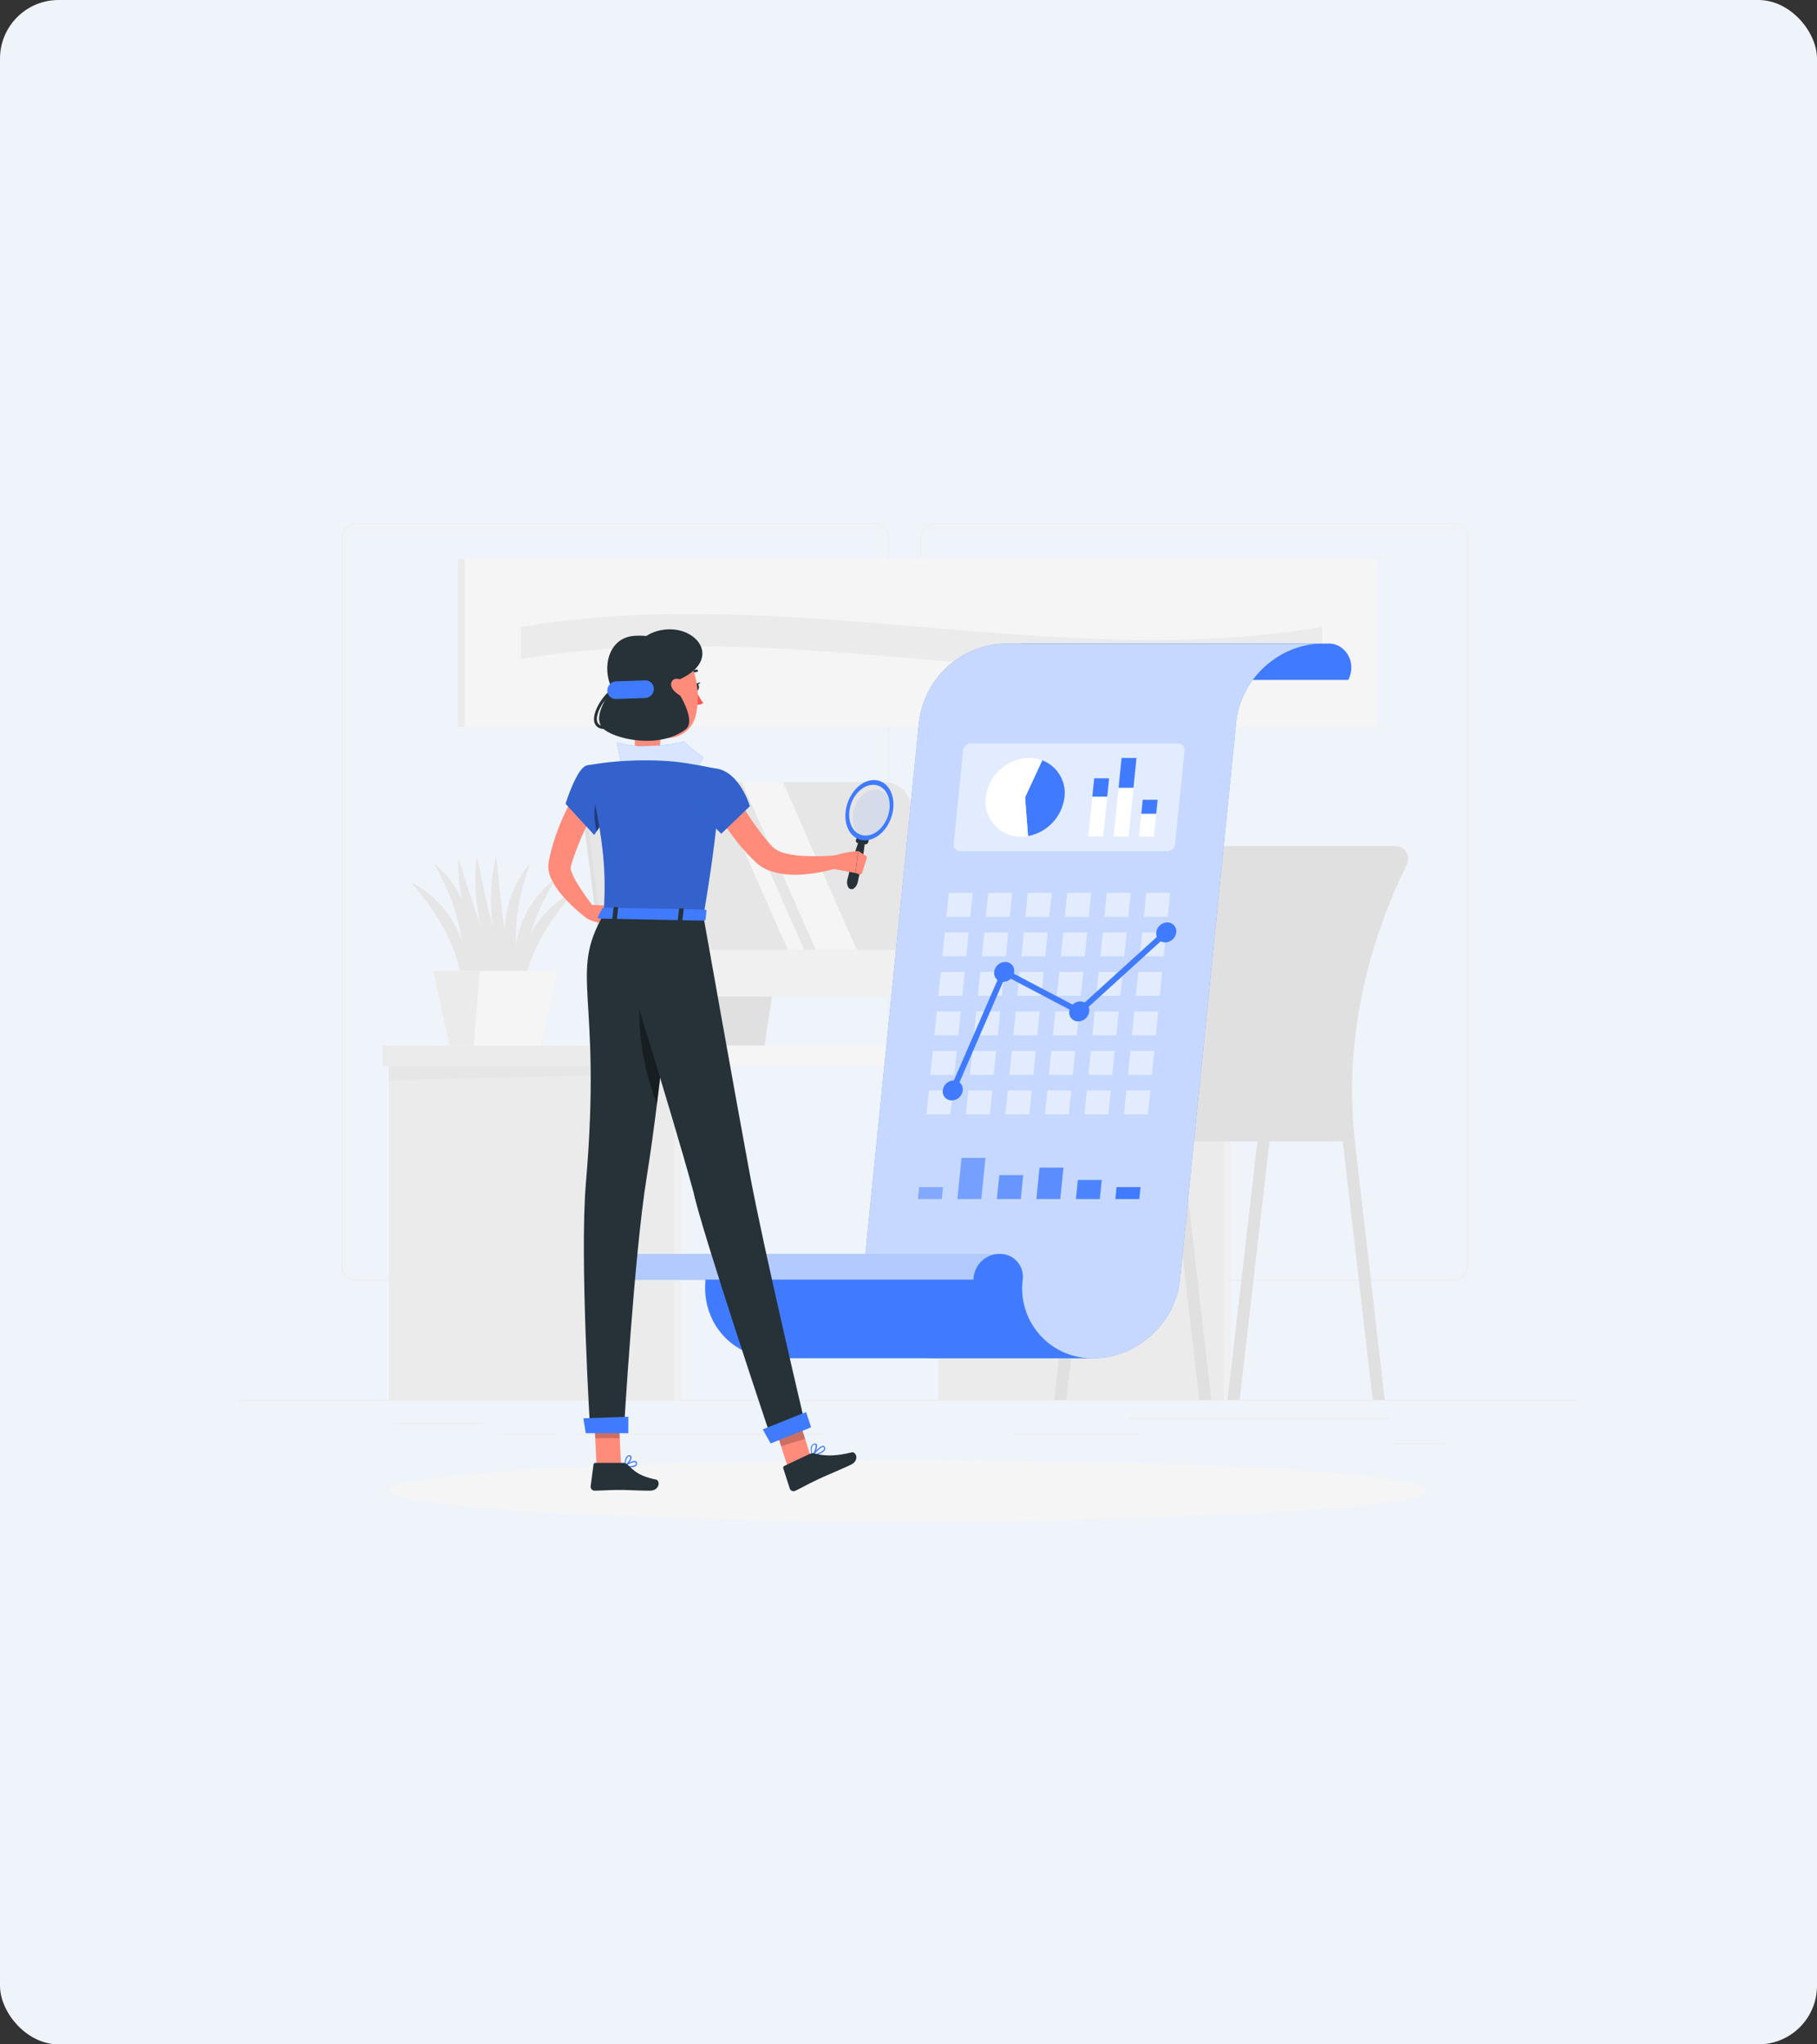 <svg xmlns="http://www.w3.org/2000/svg" width="496" height="558" viewBox="0 0 496 558">
  <rect x="0" y="0" width="496" height="558" fill="#333333" stroke="none"/>
  <g id="Predict_Hiring_Patterns_Automatically" data-name="Predict Hiring Patterns Automatically" transform="translate(-1072 -3291.605)">
    <rect id="Rectangle_26681" data-name="Rectangle 26681" width="496" height="558" rx="16" transform="translate(1072 3291.605)" fill="#eff4fb"/>
    <g id="Analysis-rafiki" transform="translate(1137.293 3379.467)">
      <g id="freepik--background-complete--inject-2" transform="translate(0 55)">
        <rect id="Rectangle_27769" data-name="Rectangle 27769" width="365.414" height="0.183" transform="translate(0 239.273)" fill="#ebebeb"/>
        <rect id="Rectangle_27770" data-name="Rectangle 27770" width="71.329" height="0.183" transform="translate(242.715 244.25)" fill="#ebebeb"/>
        <rect id="Rectangle_27771" data-name="Rectangle 27771" width="34.108" height="0.183" transform="translate(211.209 248.474)" fill="#ebebeb"/>
        <rect id="Rectangle_27772" data-name="Rectangle 27772" width="14.025" height="0.183" transform="translate(314.775 251.032)" fill="#ebebeb"/>
        <rect id="Rectangle_27773" data-name="Rectangle 27773" width="67.624" height="0.183" transform="translate(92.428 248.562)" fill="#ebebeb"/>
        <rect id="Rectangle_27774" data-name="Rectangle 27774" width="14.543" height="0.183" transform="translate(71.38 248.562)" fill="#ebebeb"/>
        <rect id="Rectangle_27775" data-name="Rectangle 27775" width="24.015" height="0.183" transform="translate(42.235 245.478)" fill="#ebebeb"/>
        <path id="Path_56213" data-name="Path 56213" d="M183.491,261.678H42.376a4.173,4.173,0,0,1-4.166-4.173V59.136A4.173,4.173,0,0,1,42.376,55H183.491a4.173,4.173,0,0,1,4.173,4.173V257.505A4.173,4.173,0,0,1,183.491,261.678ZM42.376,55.146a3.99,3.99,0,0,0-3.983,3.99V257.505a3.99,3.99,0,0,0,3.983,3.99H183.491a4,4,0,0,0,3.99-3.99V59.136a4,4,0,0,0-3.99-3.99Z" transform="translate(-10.285 -55)" fill="#ebebeb"/>
        <path id="Path_56214" data-name="Path 56214" d="M399.8,261.678H258.673a4.18,4.18,0,0,1-4.173-4.173V59.136A4.18,4.18,0,0,1,258.673,55H399.8a4.173,4.173,0,0,1,4.158,4.136V257.505A4.173,4.173,0,0,1,399.8,261.678ZM258.673,55.146a4,4,0,0,0-3.99,3.99V257.505a4,4,0,0,0,3.99,3.99H399.8a4,4,0,0,0,3.99-3.99V59.136a4,4,0,0,0-3.99-3.99Z" transform="translate(-68.504 -55)" fill="#ebebeb"/>
        <rect id="Rectangle_27776" data-name="Rectangle 27776" width="86.515" height="5.605" transform="translate(125.644 148.117) rotate(180)" fill="#ebebeb"/>
        <rect id="Rectangle_27777" data-name="Rectangle 27777" width="77.921" height="91.156" transform="translate(118.76 239.273) rotate(180)" fill="#ebebeb"/>
        <rect id="Rectangle_27778" data-name="Rectangle 27778" width="1.929" height="91.156" transform="translate(118.76 148.117)" fill="#f0f0f0"/>
        <path id="Path_56215" data-name="Path 56215" d="M133.8,257.67H55.87v3.9l77.928-1.951Z" transform="translate(-15.039 -109.553)" fill="#e6e6e6"/>
        <rect id="Rectangle_27779" data-name="Rectangle 27779" width="77.921" height="91.156" transform="translate(268.82 239.273) rotate(180)" fill="#ebebeb"/>
        <rect id="Rectangle_27780" data-name="Rectangle 27780" width="1.929" height="91.156" transform="translate(268.82 148.117)" fill="#f0f0f0"/>
        <path id="Path_56216" data-name="Path 56216" d="M339.131,257.67H261.21v3.9l77.921-1.951Z" transform="translate(-70.31 -109.553)" fill="#e6e6e6"/>
        <rect id="Rectangle_27781" data-name="Rectangle 27781" width="151.362" height="5.605" transform="translate(125.644 142.511)" fill="#f5f5f5"/>
        <path id="Path_56217" data-name="Path 56217" d="M140.523,210.128h76.825a5.16,5.16,0,0,0,5.211-5.978l-5.934-46.5a7.016,7.016,0,0,0-6.738-5.978H133.054a5.167,5.167,0,0,0-5.218,5.978l5.949,46.5a7.023,7.023,0,0,0,6.738,5.978Z" transform="translate(-34.393 -81.02)" fill="#e0e0e0"/>
        <path id="Path_56218" data-name="Path 56218" d="M178.573,198.33h17.138l-5.8,37.762H172.77Z" transform="translate(-46.505 -93.58)" fill="#e0e0e0"/>
        <path id="Path_56219" data-name="Path 56219" d="M141.946,210.128h76.817a5.16,5.16,0,0,0,5.218-5.978l-5.934-46.5a7.023,7.023,0,0,0-6.746-5.978H134.477a5.16,5.16,0,0,0-5.211,5.978l5.934,46.5A7.023,7.023,0,0,0,141.946,210.128Z" transform="translate(-34.777 -81.02)" fill="#e6e6e6"/>
        <path id="Path_56220" data-name="Path 56220" d="M187.79,151.67h11.2l20.164,45.75H207.946Z" transform="translate(-50.548 -81.021)" fill="#f5f5f5"/>
        <path id="Path_56221" data-name="Path 56221" d="M177.33,151.67h4.487l20.156,45.75h-4.487Z" transform="translate(-47.732 -81.021)" fill="#f5f5f5"/>
        <path id="Path_56222" data-name="Path 56222" d="M225.014,214.27l.862,6.731a5.167,5.167,0,0,1-5.218,5.978H143.841A7.023,7.023,0,0,1,137.1,221l-.855-6.731Z" transform="translate(-36.672 -97.871)" fill="#f0f0f0"/>
        <path id="Path_56223" data-name="Path 56223" d="M104.86,222.085a20.149,20.149,0,0,1-.475-8.865,27.34,27.34,0,0,1,2.77-8.551c.322-.68.731-1.3,1.118-1.959l.592-.957c.212-.314.438-.614.665-.914.46-.592.906-1.191,1.374-1.776s1.03-1.089,1.549-1.622l.789-.8c.27-.248.563-.482.855-.731.57-.475,1.155-.935,1.739-1.389a33.4,33.4,0,0,1,3.8-2.266c-.87,1.22-1.864,2.258-2.748,3.384-.431.577-.862,1.14-1.308,1.688-.212.285-.446.541-.658.826l-.6.87c-.4.57-.811,1.14-1.228,1.7s-.731,1.184-1.1,1.769c-.183.292-.387.577-.563.87l-.5.914c-.329.607-.731,1.184-.994,1.812a47.885,47.885,0,0,0-3.157,7.666A49.454,49.454,0,0,0,104.86,222.085Z" transform="translate(-28.021 -91.947)" fill="#e6e6e6"/>
        <path id="Path_56224" data-name="Path 56224" d="M78.791,219.109a50.692,50.692,0,0,0-1.827-8.339,48.483,48.483,0,0,0-3.069-7.7c-.278-.629-.658-1.213-.972-1.82l-.49-.921c-.168-.3-.373-.577-.548-.877-.365-.592-.731-1.177-1.089-1.776s-.811-1.133-1.206-1.717l-.592-.87c-.2-.292-.438-.555-.65-.833-.431-.555-.862-1.125-1.286-1.7-.87-1.14-1.849-2.192-2.711-3.42a32.515,32.515,0,0,1,3.778,2.317c.577.453,1.155.921,1.725,1.4.285.234.577.468.848.731l.775.8q.782.811,1.535,1.644c.46.585.9,1.191,1.352,1.791.219.307.446.607.65.921l.585.965c.365.658.782,1.286,1.1,1.973a27.376,27.376,0,0,1,2.668,8.558A20.127,20.127,0,0,1,78.791,219.109Z" transform="translate(-17.321 -91.104)" fill="#e6e6e6"/>
        <path id="Path_56225" data-name="Path 56225" d="M81.275,218.525c.08-3.3,0-6.5-.212-9.662a64.976,64.976,0,0,0-1.367-9.34c-.278-1.542-.775-3.018-1.169-4.538-.248-.731-.519-1.462-.731-2.192a23.387,23.387,0,0,0-.848-2.192,79.446,79.446,0,0,0-4.239-8.66,27.041,27.041,0,0,1,6.446,7.571l.643,1.082a11.747,11.747,0,0,1,.541,1.14c.358.731.731,1.535,1.023,2.309a38.617,38.617,0,0,1,1.4,4.75,35.431,35.431,0,0,1,.731,10,29.036,29.036,0,0,1-2.214,9.735Z" transform="translate(-19.571 -89.169)" fill="#e6e6e6"/>
        <path id="Path_56226" data-name="Path 56226" d="M100.889,219.783a45.311,45.311,0,0,1-4.041-9.567,64.955,64.955,0,0,1-2.192-10.151c-.256-1.71-.38-3.442-.519-5.174a38.629,38.629,0,0,1-.058-5.2,46.254,46.254,0,0,1,1.389-10.3c.46,3.464.658,6.841,1.082,10.232.146,1.681.387,3.354.555,5.028l.329,2.507c.088.84.2,1.674.329,2.507q.68,5.006,1.506,10.012Z" transform="translate(-25.307 -88.482)" fill="#e6e6e6"/>
        <path id="Path_56227" data-name="Path 56227" d="M98.637,219.19a45.254,45.254,0,0,1-5.116-9.048,63.524,63.524,0,0,1-3.354-9.822c-.46-1.674-.782-3.384-1.111-5.116a39.987,39.987,0,0,1-.65-5.16,46.137,46.137,0,0,1,.2-10.385c.848,3.384,1.462,6.716,2.192,10.012.343,1.652.775,3.289,1.133,4.933l.614,2.456c.183.819.395,1.637.614,2.448.826,3.267,1.717,6.519,2.638,9.778Z" transform="translate(-23.742 -88.555)" fill="#e6e6e6"/>
        <path id="Path_56228" data-name="Path 56228" d="M95.568,218.59a45.049,45.049,0,0,1-5.934-8.521,63.582,63.582,0,0,1-4.275-9.5c-.614-1.622-1.089-3.3-1.579-4.955a39.881,39.881,0,0,1-1.14-5.079,46.043,46.043,0,0,1-.782-10.363c1.162,3.289,2.061,6.577,3.164,9.764.5,1.615,1.082,3.2,1.593,4.8l.84,2.39c.256.8.548,1.586.848,2.375,1.125,3.179,2.317,6.336,3.552,9.5Z" transform="translate(-22.025 -88.692)" fill="#e6e6e6"/>
        <path id="Path_56229" data-name="Path 56229" d="M105,219.742a20.178,20.178,0,0,1-2.112-8.624,27.486,27.486,0,0,1,1.133-8.916c.19-.731.5-1.425.731-2.134l.4-1.052c.153-.343.322-.68.49-1.016.336-.672.665-1.345,1.016-2s.811-1.264,1.22-1.886l.629-.928a9.934,9.934,0,0,1,.731-.862c.482-.57.965-1.133,1.462-1.688a31.5,31.5,0,0,1,3.318-2.923c-.636,1.359-1.418,2.565-2.076,3.837-.322.643-.643,1.279-.972,1.9-.161.314-.343.614-.5.935l-.424.965c-.292.636-.585,1.272-.892,1.893a17.345,17.345,0,0,0-.731,1.944c-.124.322-.278.636-.387.957l-.322.987c-.212.658-.482,1.3-.643,1.966a48.381,48.381,0,0,0-1.681,8.12A49.865,49.865,0,0,0,105,219.742Z" transform="translate(-27.691 -90.722)" fill="#e6e6e6"/>
        <path id="Path_56230" data-name="Path 56230" d="M103.977,219.535a28.751,28.751,0,0,1-3.9-9.128,35.423,35.423,0,0,1-.994-9.976,37.18,37.18,0,0,1,.555-5.013c.19-.826.387-1.644.607-2.456.117-.4.19-.819.336-1.213l.446-1.184A27.077,27.077,0,0,1,106.053,182a80.577,80.577,0,0,0-2.653,9.252,20.9,20.9,0,0,0-.446,2.317c-.11.775-.256,1.542-.373,2.317-.117,1.564-.351,3.106-.358,4.677a66.68,66.68,0,0,0,.278,9.42A95.225,95.225,0,0,0,103.977,219.535Z" transform="translate(-26.663 -89.185)" fill="#e6e6e6"/>
        <path id="Path_56231" data-name="Path 56231" d="M95.3,222.1,86.479,207.07,85.39,221.716Z" transform="translate(-22.985 -95.933)" fill="#e6e6e6"/>
        <path id="Path_56232" data-name="Path 56232" d="M106.328,222.1H72.44l4.436,20.39h25.016Z" transform="translate(-19.499 -99.979)" fill="#f5f5f5"/>
        <path id="Path_56233" data-name="Path 56233" d="M85.156,222.1H72.44l4.436,20.39h6.68Z" transform="translate(-19.499 -99.979)" fill="#ebebeb"/>
        <path id="Path_56234" data-name="Path 56234" d="M396.6,256.08H342.719c-2.879-25.462,2.412-52.832,15.61-78.4a4.136,4.136,0,0,1,3.654-2.236h45.582a3.566,3.566,0,0,1,3.121,5.306C398.606,205.426,393.833,231.633,396.6,256.08Z" transform="translate(-92.045 -87.419)" fill="#e0e0e0"/>
        <path id="Path_56235" data-name="Path 56235" d="M374.9,276.61H315.532a6.716,6.716,0,0,0-6.7,6.7h72.79A6.716,6.716,0,0,0,374.9,276.61Z" transform="translate(-83.128 -114.651)" fill="#e0e0e0"/>
        <path id="Path_56236" data-name="Path 56236" d="M358.907,356.393h-3.3L347.44,285.78h3.3Z" transform="translate(-93.521 -117.119)" fill="#e0e0e0"/>
        <path id="Path_56237" data-name="Path 56237" d="M423.677,356.393h-3.3L412.21,285.78h3.3Z" transform="translate(-110.955 -117.119)" fill="#e0e0e0"/>
        <path id="Path_56238" data-name="Path 56238" d="M369.15,356.393h3.311l8.163-70.613h-3.311Z" transform="translate(-99.365 -117.119)" fill="#e0e0e0"/>
        <path id="Path_56239" data-name="Path 56239" d="M304.39,356.393h3.3l8.163-70.613h-3.3Z" transform="translate(-81.933 -117.119)" fill="#e0e0e0"/>
        <rect id="Rectangle_27782" data-name="Rectangle 27782" width="248.862" height="45.801" transform="translate(61.58 9.742)" fill="#f5f5f5"/>
        <rect id="Rectangle_27783" data-name="Rectangle 27783" width="1.878" height="45.801" transform="translate(61.58 55.543) rotate(180)" fill="#ebebeb"/>
        <path id="Path_56240" data-name="Path 56240" d="M323.986,101.135c-72.922,12.278-145.844-12.278-218.766,0v-8.77c72.922-12.278,145.844,12.278,218.766,0Z" transform="translate(-28.322 -64.103)" fill="#ebebeb"/>
      </g>
      <g id="freepik--Shadow--inject-2" transform="translate(41.007 310.731)">
        <ellipse id="freepik--path--inject-2" cx="141.7" cy="8.273" rx="141.7" ry="8.273" fill="#f5f5f5"/>
      </g>
      <g id="freepik--data-sheet--inject-2" transform="translate(97.12 87.8)">
        <path id="Path_56241" data-name="Path 56241" d="M354.749,99.88h21.289c4.239,0,7.681,4.962,5.218,9.925H296.845a6.711,6.711,0,0,0-5.225-9.925Z" transform="translate(-175.616 -99.88)" fill="#407bff"/>
        <path id="Path_56242" data-name="Path 56242" d="M271.849,99.88h86.6c-11.861,0-22.436,9.61-23.635,21.464L319.47,273.481c-1.2,11.854-11.774,21.464-23.635,21.464H252.182c-11.854,0-20.463-9.61-19.3-21.464l15.347-152.136A24.25,24.25,0,0,1,271.849,99.88Z" transform="translate(-159.777 -99.88)" fill="#407bff"/>
        <path id="Path_56243" data-name="Path 56243" d="M271.849,99.88h86.6c-11.861,0-22.436,9.61-23.635,21.464L319.47,273.481c-1.2,11.854-11.774,21.464-23.635,21.464H252.182c-11.854,0-20.463-9.61-19.3-21.464l15.347-152.136A24.25,24.25,0,0,1,271.849,99.88Z" transform="translate(-159.777 -99.88)" fill="#fff" opacity="0.7"/>
        <path id="Path_56244" data-name="Path 56244" d="M258.45,334.835h0a6.227,6.227,0,0,0-6.307-7.016h-86.6a6.227,6.227,0,0,1,6.314,7.016h0c-1.2,11.854,7.447,21.464,19.3,21.464h86.6A19.047,19.047,0,0,1,258.45,334.835Z" transform="translate(-141.678 -161.234)" fill="#407bff"/>
        <path id="Path_56245" data-name="Path 56245" d="M161.319,327.81H140.03a7.169,7.169,0,0,0-7.14,7.023H236.214a7.169,7.169,0,0,1,7.14-7.023Z" transform="translate(-132.89 -161.232)" fill="#407bff"/>
        <path id="Path_56246" data-name="Path 56246" d="M161.319,327.81H140.03a7.169,7.169,0,0,0-7.14,7.023H236.214a7.169,7.169,0,0,1,7.14-7.023Z" transform="translate(-132.89 -161.232)" fill="#fff" opacity="0.6"/>
        <g id="Group_13189" data-name="Group 13189" transform="translate(90.484 68.055)" opacity="0.5">
          <path id="Path_56247" data-name="Path 56247" d="M270.664,199.526H264.13L264.8,193h6.526Z" transform="translate(-258.7 -193)" fill="#fff"/>
          <path id="Path_56248" data-name="Path 56248" d="M285.416,199.526H278.89l.658-6.526h6.526Z" transform="translate(-262.673 -193)" fill="#fff"/>
          <path id="Path_56249" data-name="Path 56249" d="M300.174,199.526H293.64L294.3,193h6.534Z" transform="translate(-266.643 -193)" fill="#fff"/>
          <path id="Path_56250" data-name="Path 56250" d="M314.924,199.526H308.39l.665-6.526h6.526Z" transform="translate(-270.613 -193)" fill="#fff"/>
          <path id="Path_56251" data-name="Path 56251" d="M329.676,199.526H323.15l.658-6.526h6.526Z" transform="translate(-274.586 -193)" fill="#fff"/>
          <path id="Path_56252" data-name="Path 56252" d="M344.434,199.526H337.9l.658-6.526h6.534Z" transform="translate(-278.557 -193)" fill="#fff"/>
          <path id="Path_56253" data-name="Path 56253" d="M269.176,214.284H262.65l.658-6.534h6.526Z" transform="translate(-258.302 -196.97)" fill="#fff"/>
          <path id="Path_56254" data-name="Path 56254" d="M283.934,214.284H277.4l.658-6.534h6.534Z" transform="translate(-262.272 -196.97)" fill="#fff"/>
          <path id="Path_56255" data-name="Path 56255" d="M298.684,214.284H292.15l.665-6.534h6.526Z" transform="translate(-266.242 -196.97)" fill="#fff"/>
          <path id="Path_56256" data-name="Path 56256" d="M313.436,214.284H306.91l.658-6.534h6.526Z" transform="translate(-270.215 -196.97)" fill="#fff"/>
          <path id="Path_56257" data-name="Path 56257" d="M328.194,214.284H321.66l.658-6.534h6.534Z" transform="translate(-274.185 -196.97)" fill="#fff"/>
          <path id="Path_56258" data-name="Path 56258" d="M342.944,214.284H336.41l.658-6.534H343.6Z" transform="translate(-278.156 -196.97)" fill="#fff"/>
          <path id="Path_56259" data-name="Path 56259" d="M267.694,229.034H261.16l.658-6.534h6.534Z" transform="translate(-257.901 -200.941)" fill="#fff"/>
          <path id="Path_56260" data-name="Path 56260" d="M282.444,229.034H275.91l.658-6.534H283.1Z" transform="translate(-261.871 -200.941)" fill="#fff"/>
          <path id="Path_56261" data-name="Path 56261" d="M297.2,229.034H290.67l.658-6.534h6.526Z" transform="translate(-265.844 -200.941)" fill="#fff"/>
          <path id="Path_56262" data-name="Path 56262" d="M311.954,229.034H305.42l.658-6.534h6.534Z" transform="translate(-269.814 -200.941)" fill="#fff"/>
          <path id="Path_56263" data-name="Path 56263" d="M326.7,229.034H320.17l.658-6.534h6.534Z" transform="translate(-273.784 -200.941)" fill="#fff"/>
          <path id="Path_56264" data-name="Path 56264" d="M341.456,229.034H334.93l.658-6.534h6.526Z" transform="translate(-277.757 -200.941)" fill="#fff"/>
          <path id="Path_56265" data-name="Path 56265" d="M266.2,243.786H259.67l.658-6.526h6.534Z" transform="translate(-257.499 -204.914)" fill="#fff"/>
          <path id="Path_56266" data-name="Path 56266" d="M280.956,243.786H274.43l.658-6.526h6.526Z" transform="translate(-261.472 -204.914)" fill="#fff"/>
          <path id="Path_56267" data-name="Path 56267" d="M295.706,243.786H289.18l.658-6.526h6.526Z" transform="translate(-265.443 -204.914)" fill="#fff"/>
          <path id="Path_56268" data-name="Path 56268" d="M310.464,243.786H303.93l.658-6.526h6.534Z" transform="translate(-269.413 -204.914)" fill="#fff"/>
          <path id="Path_56269" data-name="Path 56269" d="M325.216,243.786H318.69l.658-6.526h6.526Z" transform="translate(-273.386 -204.914)" fill="#fff"/>
          <path id="Path_56270" data-name="Path 56270" d="M339.966,243.786H333.44l.658-6.526h6.526Z" transform="translate(-277.356 -204.914)" fill="#fff"/>
          <path id="Path_56271" data-name="Path 56271" d="M264.716,258.544H258.19l.658-6.534h6.526Z" transform="translate(-257.101 -208.884)" fill="#fff"/>
          <path id="Path_56272" data-name="Path 56272" d="M279.466,258.544H272.94l.658-6.534h6.526Z" transform="translate(-261.071 -208.884)" fill="#fff"/>
          <path id="Path_56273" data-name="Path 56273" d="M294.224,258.544H287.69l.658-6.534h6.534Z" transform="translate(-265.042 -208.884)" fill="#fff"/>
          <path id="Path_56274" data-name="Path 56274" d="M308.974,258.544H302.44l.665-6.534h6.526Z" transform="translate(-269.012 -208.884)" fill="#fff"/>
          <path id="Path_56275" data-name="Path 56275" d="M323.726,258.544H317.2l.658-6.534h6.526Z" transform="translate(-272.985 -208.884)" fill="#fff"/>
          <path id="Path_56276" data-name="Path 56276" d="M338.484,258.544H331.95l.658-6.534h6.534Z" transform="translate(-276.955 -208.884)" fill="#fff"/>
          <path id="Path_56277" data-name="Path 56277" d="M263.226,273.294H256.7l.658-6.534h6.526Z" transform="translate(-256.7 -212.854)" fill="#fff"/>
          <path id="Path_56278" data-name="Path 56278" d="M277.984,273.294H271.45l.658-6.534h6.534Z" transform="translate(-260.67 -212.854)" fill="#fff"/>
          <path id="Path_56279" data-name="Path 56279" d="M292.734,273.294H286.2l.665-6.534h6.526Z" transform="translate(-264.641 -212.854)" fill="#fff"/>
          <path id="Path_56280" data-name="Path 56280" d="M307.486,273.294H300.96l.658-6.534h6.526Z" transform="translate(-268.614 -212.854)" fill="#fff"/>
          <path id="Path_56281" data-name="Path 56281" d="M322.244,273.294H315.71l.658-6.534H322.9Z" transform="translate(-272.584 -212.854)" fill="#fff"/>
          <path id="Path_56282" data-name="Path 56282" d="M336.994,273.294H330.46l.665-6.534h6.526Z" transform="translate(-276.554 -212.854)" fill="#fff"/>
        </g>
        <path id="Path_56283" data-name="Path 56283" d="M268.247,265.758a3.084,3.084,0,0,1-3,2.726,2.419,2.419,0,0,1-2.448-2.726,3.07,3.07,0,0,1,3-2.719,2.412,2.412,0,0,1,2.448,2.719Z" transform="translate(-167.854 -143.798)" fill="#407bff"/>
        <path id="Path_56284" data-name="Path 56284" d="M287.459,221.5a3.091,3.091,0,0,1-3,2.726,2.419,2.419,0,0,1-2.463-2.726,3.091,3.091,0,0,1,3-2.719,2.426,2.426,0,0,1,2.463,2.719Z" transform="translate(-173.019 -131.884)" fill="#407bff"/>
        <path id="Path_56285" data-name="Path 56285" d="M315.485,236.256a3.091,3.091,0,0,1-3,2.726,2.419,2.419,0,0,1-2.448-2.726,3.091,3.091,0,0,1,3-2.726,2.426,2.426,0,0,1,2.456,2.726Z" transform="translate(-180.567 -135.855)" fill="#407bff"/>
        <path id="Path_56286" data-name="Path 56286" d="M347.985,206.746a3.091,3.091,0,0,1-3,2.726,2.419,2.419,0,0,1-2.448-2.726,3.091,3.091,0,0,1,3-2.726,2.419,2.419,0,0,1,2.448,2.726Z" transform="translate(-189.315 -127.911)" fill="#407bff"/>
        <path id="Path_56287" data-name="Path 56287" d="M266.236,251.384a.8.8,0,0,1-.731-1.118l14.047-32.346a.789.789,0,0,1,.468-.438.8.8,0,0,1,.636.051l19.981,10.517,23.321-21.194a.8.8,0,1,1,1.074,1.184l-23.737,21.574a.782.782,0,0,1-.906.11l-19.732-10.378L266.974,250.9A.8.8,0,0,1,266.236,251.384Z" transform="translate(-168.568 -128.619)" fill="#407bff"/>
        <path id="Path_56288" data-name="Path 56288" d="M260.036,306.137H253.51l.329-3.267h6.526Z" transform="translate(-165.358 -154.519)" fill="#407bff" opacity="0.5"/>
        <path id="Path_56289" data-name="Path 56289" d="M274.794,303.2H268.26l1.133-11.247h6.534Z" transform="translate(-169.328 -151.58)" fill="#407bff" opacity="0.6"/>
        <path id="Path_56290" data-name="Path 56290" d="M289.544,304.934H283.01l.665-6.534H290.2Z" transform="translate(-173.298 -153.316)" fill="#407bff" opacity="0.7"/>
        <path id="Path_56291" data-name="Path 56291" d="M304.3,304.177H297.77l.862-8.587h6.534Z" transform="translate(-177.271 -152.56)" fill="#407bff" opacity="0.8"/>
        <path id="Path_56292" data-name="Path 56292" d="M319.054,305.421H312.52l.526-5.211h6.534Z" transform="translate(-181.241 -153.803)" fill="#407bff" opacity="0.9"/>
        <path id="Path_56293" data-name="Path 56293" d="M333.8,306.137H327.27l.336-3.267h6.526Z" transform="translate(-185.212 -154.519)" fill="#407bff"/>
        <path id="Path_56294" data-name="Path 56294" d="M325.236,166.578H268.553a1.666,1.666,0,0,1-1.688-1.878l2.58-25.652a2.127,2.127,0,0,1,2.068-1.878H328.2a1.674,1.674,0,0,1,1.688,1.878L327.3,164.7a2.127,2.127,0,0,1-2.068,1.878Z" transform="translate(-168.949 -109.917)" fill="#fff" opacity="0.5"/>
        <path id="Path_56295" data-name="Path 56295" d="M293.55,153.575l4.692-10.085a9.5,9.5,0,0,1,6.051,10.085,12.263,12.263,0,0,1-9.939,10.575Z" transform="translate(-176.135 -111.619)" fill="#407bff"/>
        <path id="Path_56296" data-name="Path 56296" d="M289.57,153.336l.8,10.575a10.962,10.962,0,0,1-1.886.161,9.574,9.574,0,0,1-9.654-10.736,12.219,12.219,0,0,1,11.8-10.736,10.122,10.122,0,0,1,3.6.65Z" transform="translate(-172.155 -111.379)" fill="#fff"/>
        <path id="Path_56297" data-name="Path 56297" d="M327.975,153.72h4.071L330.7,167.05H326.63Z" transform="translate(-185.039 -114.372)" fill="#fff"/>
        <path id="Path_56298" data-name="Path 56298" d="M336.728,163.42H340.8l-.629,6.241H336.1Z" transform="translate(-187.588 -116.983)" fill="#fff"/>
        <path id="Path_56299" data-name="Path 56299" d="M336.96,162.018h4.071l.387-3.808h-4.071Z" transform="translate(-187.82 -115.581)" fill="#407bff"/>
        <path id="Path_56300" data-name="Path 56300" d="M328.47,150.727h4.071l.819-8.127h-4.071Z" transform="translate(-185.535 -111.379)" fill="#407bff"/>
        <path id="Path_56301" data-name="Path 56301" d="M318.266,157.04h4.071l-1.1,10.9H317.17Z" transform="translate(-182.493 -115.266)" fill="#fff"/>
        <path id="Path_56302" data-name="Path 56302" d="M318.67,155.2h4.071l.5-5h-4.071Z" transform="translate(-182.897 -113.425)" fill="#407bff"/>
      </g>
      <g id="freepik--Character--inject-2" transform="translate(84.38 83.906)">
        <path id="Path_56303" data-name="Path 56303" d="M129.228,158.2c-.322.533-.731,1.206-1.045,1.82s-.731,1.279-1.03,1.922c-.658,1.3-1.323,2.594-1.929,3.925a68.04,68.04,0,0,0-3.157,8.039l-.307,1.023-.146.519-.044.124h0a1.922,1.922,0,0,0,.11.965,16.715,16.715,0,0,0,1.666,3.479,79.9,79.9,0,0,0,5.057,7.2l-2.317,2.448a41.386,41.386,0,0,1-7.016-6.577,18.8,18.8,0,0,1-2.879-4.465,7.981,7.981,0,0,1-.731-3.5,5.5,5.5,0,0,1,.066-.585l.051-.307v-.146l.124-.6.256-1.2a58.633,58.633,0,0,1,3.033-9.172c.629-1.462,1.294-2.923,2.039-4.341.365-.731.731-1.418,1.14-2.119s.8-1.367,1.286-2.127Z" transform="translate(-115.458 -110.694)" fill="#ff8b7b"/>
        <path id="Path_56304" data-name="Path 56304" d="M130.116,197.45l5.5.227-2.192,4.714s-3.91-.219-5.379-2.587Z" transform="translate(-118.845 -122.249)" fill="#ff8b7b"/>
        <path id="Path_56305" data-name="Path 56305" d="M138.944,199.879l-1.359,4.224-2.214-1.622,2.214-4.721Z" transform="translate(-120.818 -122.333)" fill="#ff8b7b"/>
        <path id="Path_56306" data-name="Path 56306" d="M145.8,406.835a8.271,8.271,0,0,1-1.769-.241.168.168,0,0,1-.124-.124.161.161,0,0,1,.066-.161c.227-.153,2.244-1.462,3.026-1.111a.555.555,0,0,1,.322.446.884.884,0,0,1-.248.84,1.893,1.893,0,0,1-1.272.351Zm-1.323-.468a3.158,3.158,0,0,0,2.375-.117.57.57,0,0,0,.153-.563.249.249,0,0,0-.132-.2c-.417-.183-1.579.38-2.4.884Z" transform="translate(-123.115 -178.153)" fill="#407bff"/>
        <path id="Path_56307" data-name="Path 56307" d="M144.071,406.021a.146.146,0,0,1-.08,0,.168.168,0,0,1-.08-.139c0-.08,0-2.01.731-2.653a.826.826,0,0,1,.665-.212.57.57,0,0,1,.541.446c.161.731-1.038,2.192-1.666,2.558A.161.161,0,0,1,144.071,406.021Zm1.1-2.7a.526.526,0,0,0-.351.132,3.579,3.579,0,0,0-.592,2.112c.629-.512,1.374-1.593,1.272-2.054,0-.073-.058-.168-.263-.19Z" transform="translate(-123.116 -177.58)" fill="#407bff"/>
        <path id="Path_56308" data-name="Path 56308" d="M214.105,402.336a.175.175,0,0,1-.146-.066.153.153,0,0,1,0-.183c.2-.263,2-2.521,2.974-2.587H217a.519.519,0,0,1,.431.256.819.819,0,0,1,.066.8c-.38.892-2.273,1.462-3.369,1.776Zm2.843-2.521c-.534.036-1.659,1.169-2.426,2.09,1.462-.431,2.47-.965,2.689-1.462a.548.548,0,0,0-.051-.526.2.2,0,0,0-.175-.1Z" transform="translate(-141.963 -176.635)" fill="#407bff"/>
        <path id="Path_56309" data-name="Path 56309" d="M213.99,402.1h0a.154.154,0,0,1-.124-.1c0-.066-.665-1.71-.2-2.689a1.191,1.191,0,0,1,.694-.621c.424-.153.643,0,.731.132.446.607-.387,2.558-.972,3.223A.161.161,0,0,1,213.99,402.1Zm.607-3.2a.85.85,0,0,0-.19.044.884.884,0,0,0-.512.46A3.472,3.472,0,0,0,214,401.6c.541-.782,1.038-2.244.775-2.609a.19.19,0,0,0-.183-.088Z" transform="translate(-141.848 -176.402)" fill="#407bff"/>
        <path id="Path_56310" data-name="Path 56310" d="M146.056,122.73c.731,3.976,2.456,12.665-.336,15.252,0,0,1.06,4.049,8.441,4.195,8.12.153,3.9-3.946,3.9-3.946-4.422-1.147-4.29-4.422-3.5-7.491Z" transform="translate(-123.604 -102.137)" fill="#ff8b7b"/>
        <path id="Path_56311" data-name="Path 56311" d="M142.478,143.682l-1.418-7.009a26.084,26.084,0,0,0,6.256,1.023c2.843,0,9-.227,12.066-1.286.848,1.2,5.291,4.385,5.291,4.385l-1.988,3.355Z" transform="translate(-122.349 -105.819)" fill="#407bff"/>
        <path id="Path_56312" data-name="Path 56312" d="M142.478,143.682l-1.418-7.009a26.084,26.084,0,0,0,6.256,1.023c2.843,0,9-.227,12.066-1.286.848,1.2,5.291,4.385,5.291,4.385l-1.988,3.355Z" transform="translate(-122.349 -105.819)" fill="#fff" opacity="0.8"/>
        <path id="Path_56313" data-name="Path 56313" d="M167.756,111.561a.358.358,0,0,1-.139-.051.322.322,0,0,1-.1-.438,3.106,3.106,0,0,1,2.47-1.462.318.318,0,0,1,.007.636h0a2.463,2.463,0,0,0-1.944,1.184.307.307,0,0,1-.3.132Z" transform="translate(-129.459 -98.605)" fill="#263238"/>
        <path id="Path_56314" data-name="Path 56314" d="M170.65,117.39a14.514,14.514,0,0,0,1.981,3.442,2.309,2.309,0,0,1-1.915.365Z" transform="translate(-130.314 -100.699)" fill="#ff5652"/>
        <path id="Path_56315" data-name="Path 56315" d="M170,115.759c0,.541.3.979.65.979s.636-.438.621-.979-.3-.979-.65-.979S170,115.218,170,115.759Z" transform="translate(-130.139 -99.997)" fill="#263238"/>
        <path id="Path_56316" data-name="Path 56316" d="M170.6,114.683l1.294-.373S171.243,115.326,170.6,114.683Z" transform="translate(-130.301 -99.87)" fill="#263238"/>
        <path id="Path_56317" data-name="Path 56317" d="M203.748,403.018l6.482-2.229-4.575-14.419-6.475,2.236Z" transform="translate(-137.993 -173.101)" fill="#ff8b7b"/>
        <path id="Path_56318" data-name="Path 56318" d="M133.208,401.214H139.9l-.738-15.494H132.47Z" transform="translate(-120.037 -172.926)" fill="#ff8b7b"/>
        <path id="Path_56319" data-name="Path 56319" d="M140.1,405.86h-7.52a.526.526,0,0,0-.526.453l-.775,5.949a1.1,1.1,0,0,0,1.089,1.191c2.624-.044,3.881-.2,7.184-.2,2.039,0,5.006.2,7.82.2s2.923-2.77,1.747-3.026c-5.262-1.125-6.11-2.682-7.9-4.166a1.791,1.791,0,0,0-1.118-.409Z" transform="translate(-119.715 -178.347)" fill="#263238"/>
        <path id="Path_56320" data-name="Path 56320" d="M210.461,402.344l-6.95,3.289a.519.519,0,0,0-.3.636L205,411.852a1.1,1.1,0,0,0,1.513.57c2.4-1.177,3.508-1.864,6.577-3.3,1.878-.884,5.847-2.529,8.463-3.749s1.527-3.72.336-3.435c-5.335,1.294-7.922.826-10.232.292A1.871,1.871,0,0,0,210.461,402.344Z" transform="translate(-139.072 -177.287)" fill="#263238"/>
        <path id="Path_56321" data-name="Path 56321" d="M205.652,386.38l2.456,7.718-6.577,1.944-2.361-7.433Z" transform="translate(-137.991 -173.104)" opacity="0.2"/>
        <path id="Path_56322" data-name="Path 56322" d="M132.47,385.73h6.687l.38,7.981H132.85Z" transform="translate(-120.037 -172.929)" opacity="0.2"/>
        <path id="Path_56323" data-name="Path 56323" d="M127.757,145.34c-2.784.555-5.847,10.487-5.847,10.487l7.82,8.5s6.577-9.252,5.269-12.731C133.669,147.993,131.045,144.689,127.757,145.34Z" transform="translate(-117.195 -108.2)" fill="#407bff"/>
        <path id="Path_56324" data-name="Path 56324" d="M127.757,145.34c-2.784.555-5.847,10.487-5.847,10.487l7.82,8.5s6.577-9.252,5.269-12.731C133.669,147.993,131.045,144.689,127.757,145.34Z" transform="translate(-117.195 -108.2)" opacity="0.2"/>
        <path id="Path_56325" data-name="Path 56325" d="M135.024,153.9c1.41-1.257,2.361-.855,3,.175.621,2.982-3.2,9.121-4.743,11.445C132.6,162.7,131.823,156.759,135.024,153.9Z" transform="translate(-120.092 -110.316)" opacity="0.4"/>
        <path id="Path_56326" data-name="Path 56326" d="M165.647,147.173c.5,2.923.607,11.832-3.961,38.851l-27.194-.5c.526-11.043.577-17.854-4.582-40.627a79.982,79.982,0,0,1,11.554-1.294,87.455,87.455,0,0,1,12.344.249c3.954.431,8.295,1.294,10.232,1.7A2.039,2.039,0,0,1,165.647,147.173Z" transform="translate(-119.348 -107.724)" fill="#407bff"/>
        <path id="Path_56327" data-name="Path 56327" d="M165.647,147.173c.5,2.923.607,11.832-3.961,38.851l-27.194-.5c.526-11.043.577-17.854-4.582-40.627a79.982,79.982,0,0,1,11.554-1.294,87.455,87.455,0,0,1,12.344.249c3.954.431,8.295,1.294,10.232,1.7A2.039,2.039,0,0,1,165.647,147.173Z" transform="translate(-119.348 -107.724)" opacity="0.2"/>
        <path id="Path_56328" data-name="Path 56328" d="M145.105,110.069c.519,6.629.6,9.442,4,12.833,5.116,5.116,13.155,3.128,14.617-3.493,1.323-5.964.248-15.8-6.278-18.424a8.931,8.931,0,0,0-12.336,9.084Z" transform="translate(-123.427 -96.098)" fill="#ff8b7b"/>
        <path id="Path_56329" data-name="Path 56329" d="M143.994,96.978c-7.191.534-8.858,8.982-6.059,14.375-4.458,6.782-3.917,9.23-2.492,10.809,2.448,2.733,15.048,6.022,22.59.343,3.369-2.536-2.872-11.554-2.872-11.554S158.793,95.86,143.994,96.978Z" transform="translate(-120.562 -95.189)" fill="#263238"/>
        <path id="Path_56330" data-name="Path 56330" d="M135.622,127.379c-2.039,0-2.763-1.009-3-1.9-.731-2.923,2.923-8.595,6.577-10.166a.4.4,0,0,1,.322.731c-3.238,1.4-6.782,6.738-6.117,9.23.27,1.023,1.264,1.462,2.923,1.257a.4.4,0,0,1,.439.358.395.395,0,0,1-.351.438A7.65,7.65,0,0,1,135.622,127.379Z" transform="translate(-120.053 -100.136)" fill="#263238"/>
        <path id="Path_56331" data-name="Path 56331" d="M147.815,118.446l-7.915.263a2.309,2.309,0,0,1-2.39-2.331h0a2.5,2.5,0,0,1,2.382-2.485l7.915-.263a2.309,2.309,0,0,1,2.39,2.331h0a2.5,2.5,0,0,1-2.382,2.485Z" transform="translate(-121.394 -99.687)" fill="#407bff"/>
        <path id="Path_56332" data-name="Path 56332" d="M148.74,98.753c2.7-4.195,9.757-5.459,14.222-2.828,5.225,3.077,5.116,9.252-3.705,12.709C149.661,112.419,148.74,98.753,148.74,98.753Z" transform="translate(-124.416 -94.552)" fill="#263238"/>
        <path id="Path_56333" data-name="Path 56333" d="M164.133,113.531a6.636,6.636,0,0,1,2.134,3.537c.395,1.747-.731,1.513-2.024.8-1.169-.643-3-1.915-2.923-3.369S162.986,112.544,164.133,113.531Z" transform="translate(-127.802 -99.522)" fill="#ff8b7b"/>
        <path id="Path_56334" data-name="Path 56334" d="M154.188,201.347s-4.144,45.794-8.324,71.57c-3.376,20.814-6.234,69.516-6.234,69.516h-9.121s-2.974-47.5-1.206-68.157c4.487-52.174-4.816-56.617,4.875-73.317Z" transform="translate(-119.033 -123.194)" fill="#263238"/>
        <path id="Path_56335" data-name="Path 56335" d="M150.483,222.44c2.375,3.493,5.547,7.52,6.577,11.774-.819,7.725-1.776,16.268-2.814,24.483C151.732,251.79,147.435,237.985,150.483,222.44Z" transform="translate(-124.602 -128.976)" opacity="0.4"/>
        <path id="Path_56336" data-name="Path 56336" d="M163.972,201.5s8.894,50.12,12.629,70.2c3.881,20.88,14.894,67.36,14.894,67.36l-9.1,4.677s-18.819-56.128-21.062-66.659C155.4,255.081,138.4,201,138.4,201Z" transform="translate(-121.633 -123.205)" fill="#263238"/>
        <path id="Path_56337" data-name="Path 56337" d="M208.766,391.053l-11.057,4.407-2.149-3.851,11.832-4.728Z" transform="translate(-137.019 -173.238)" fill="#407bff"/>
        <path id="Path_56338" data-name="Path 56338" d="M140.825,393.135H129.212l-.672-4.078,12.293-.417Z" transform="translate(-118.979 -173.712)" fill="#407bff"/>
        <path id="Path_56339" data-name="Path 56339" d="M135.174,198.7l-1.242,2.4c-.1.183.132.38.446.387l28.5.563c.248,0,.453-.117.468-.27l.256-2.419c0-.168-.19-.314-.46-.322l-27.53-.541A.475.475,0,0,0,135.174,198.7Z" transform="translate(-120.425 -122.531)" fill="#407bff"/>
        <path id="Path_56340" data-name="Path 56340" d="M140.319,201.786h-.731c-.146,0-.263-.08-.248-.168l.365-3.15c0-.1.139-.168.285-.168h.731c.146,0,.256.08.248.175l-.365,3.15C140.589,201.735,140.465,201.793,140.319,201.786Z" transform="translate(-121.886 -122.478)" fill="#263238"/>
        <path id="Path_56341" data-name="Path 56341" d="M164.772,202.266h-.731c-.146,0-.256-.08-.241-.168l.358-3.15c0-.1.139-.168.292-.168h.731c.153,0,.263.08.248.175l-.365,3.15C165.049,202.2,164.918,202.273,164.772,202.266Z" transform="translate(-128.47 -122.607)" fill="#263238"/>
        <path id="Path_56342" data-name="Path 56342" d="M181.315,153.22c.826,1.4,1.7,2.923,2.6,4.319s1.791,2.872,2.733,4.261,1.915,2.763,2.923,4.085a48.08,48.08,0,0,0,3.106,3.72,7.024,7.024,0,0,0,3.143,1.754,22.481,22.481,0,0,0,4.56.789,59.2,59.2,0,0,0,9.976-.161l.731,3.3a42.183,42.183,0,0,1-10.809,2.01,24.9,24.9,0,0,1-5.847-.373,15.793,15.793,0,0,1-3.084-.943,10.78,10.78,0,0,1-3.018-1.944,54.58,54.58,0,0,1-7.243-8.375,84.1,84.1,0,0,1-5.788-9.15Z" transform="translate(-131.566 -110.344)" fill="#ff8b7b"/>
        <path id="Path_56343" data-name="Path 56343" d="M175.454,146.483c6.49,1.03,9.172,10.29,9.172,10.29l-7.8,7.513S168,156.181,168,151.022C168,147.185,171.917,145.92,175.454,146.483Z" transform="translate(-129.601 -108.496)" fill="#407bff"/>
        <path id="Path_56344" data-name="Path 56344" d="M175.454,146.483c6.49,1.03,9.172,10.29,9.172,10.29l-7.8,7.513S168,156.181,168,151.022C168,147.185,171.917,145.92,175.454,146.483Z" transform="translate(-129.601 -108.496)" opacity="0.2"/>
        <path id="Path_56345" data-name="Path 56345" d="M231.976,172.875c-.088,1.162-.241,2.309-.409,3.45s-.373,2.273-.585,3.4-.453,2.251-.731,3.369-.227,2.309-1.462,3.15a1.03,1.03,0,0,1-1.235-.175,1.082,1.082,0,0,1-.161-.212c-.731-1.389-.1-2.4.11-3.53s.577-2.192.892-3.318.65-2.192,1.009-3.281.731-2.192,1.177-3.238a.771.771,0,0,1,1.4.387Z" transform="translate(-145.496 -115.441)" fill="#263238"/>
        <path id="Path_56346" data-name="Path 56346" d="M232.962,174.1l-2.192-.358c-.329-.058-.49-.46-.365-.9h0a.954.954,0,0,1,.826-.731l2.192.365c.329.051.49.453.365.9h0C233.664,173.842,233.291,174.156,232.962,174.1Z" transform="translate(-146.387 -115.428)" fill="#263238"/>
        <path id="Path_56347" data-name="Path 56347" d="M235.556,151.03c-3.333-.965-7.191,1.849-8.609,6.292s.132,8.828,3.464,9.793,7.191-1.856,8.616-6.292S238.9,151.995,235.556,151.03Zm-4.736,14.814c-2.814-.811-4.115-4.5-2.923-8.244s4.443-6.11,7.25-5.3,4.122,4.5,2.923,8.244-4.443,6.11-7.25,5.3Z" transform="translate(-145.326 -109.703)" fill="#407bff"/>
        <path id="Path_56348" data-name="Path 56348" d="M232.338,167.269c-2.631-.731-3.859-4.224-2.741-7.725s4.166-5.737,6.8-4.97,3.859,4.224,2.733,7.725S234.969,168,232.338,167.269Z" transform="translate(-146.07 -110.668)" fill="#407bff" opacity="0.1"/>
        <path id="Path_56349" data-name="Path 56349" d="M220.382,182.03l7.162,1.337.731-6.007s-5.89.343-7.915,2.192Z" transform="translate(-143.695 -116.842)" fill="#ff8b7b"/>
        <path id="Path_56350" data-name="Path 56350" d="M232,183.345l1.264-3.99a.614.614,0,0,0-.263-.731l-2.046-1.294-.731,6.007.987.38A.621.621,0,0,0,232,183.345Z" transform="translate(-146.349 -116.834)" fill="#ff8b7b"/>
      </g>
    </g>
  </g>
</svg>
